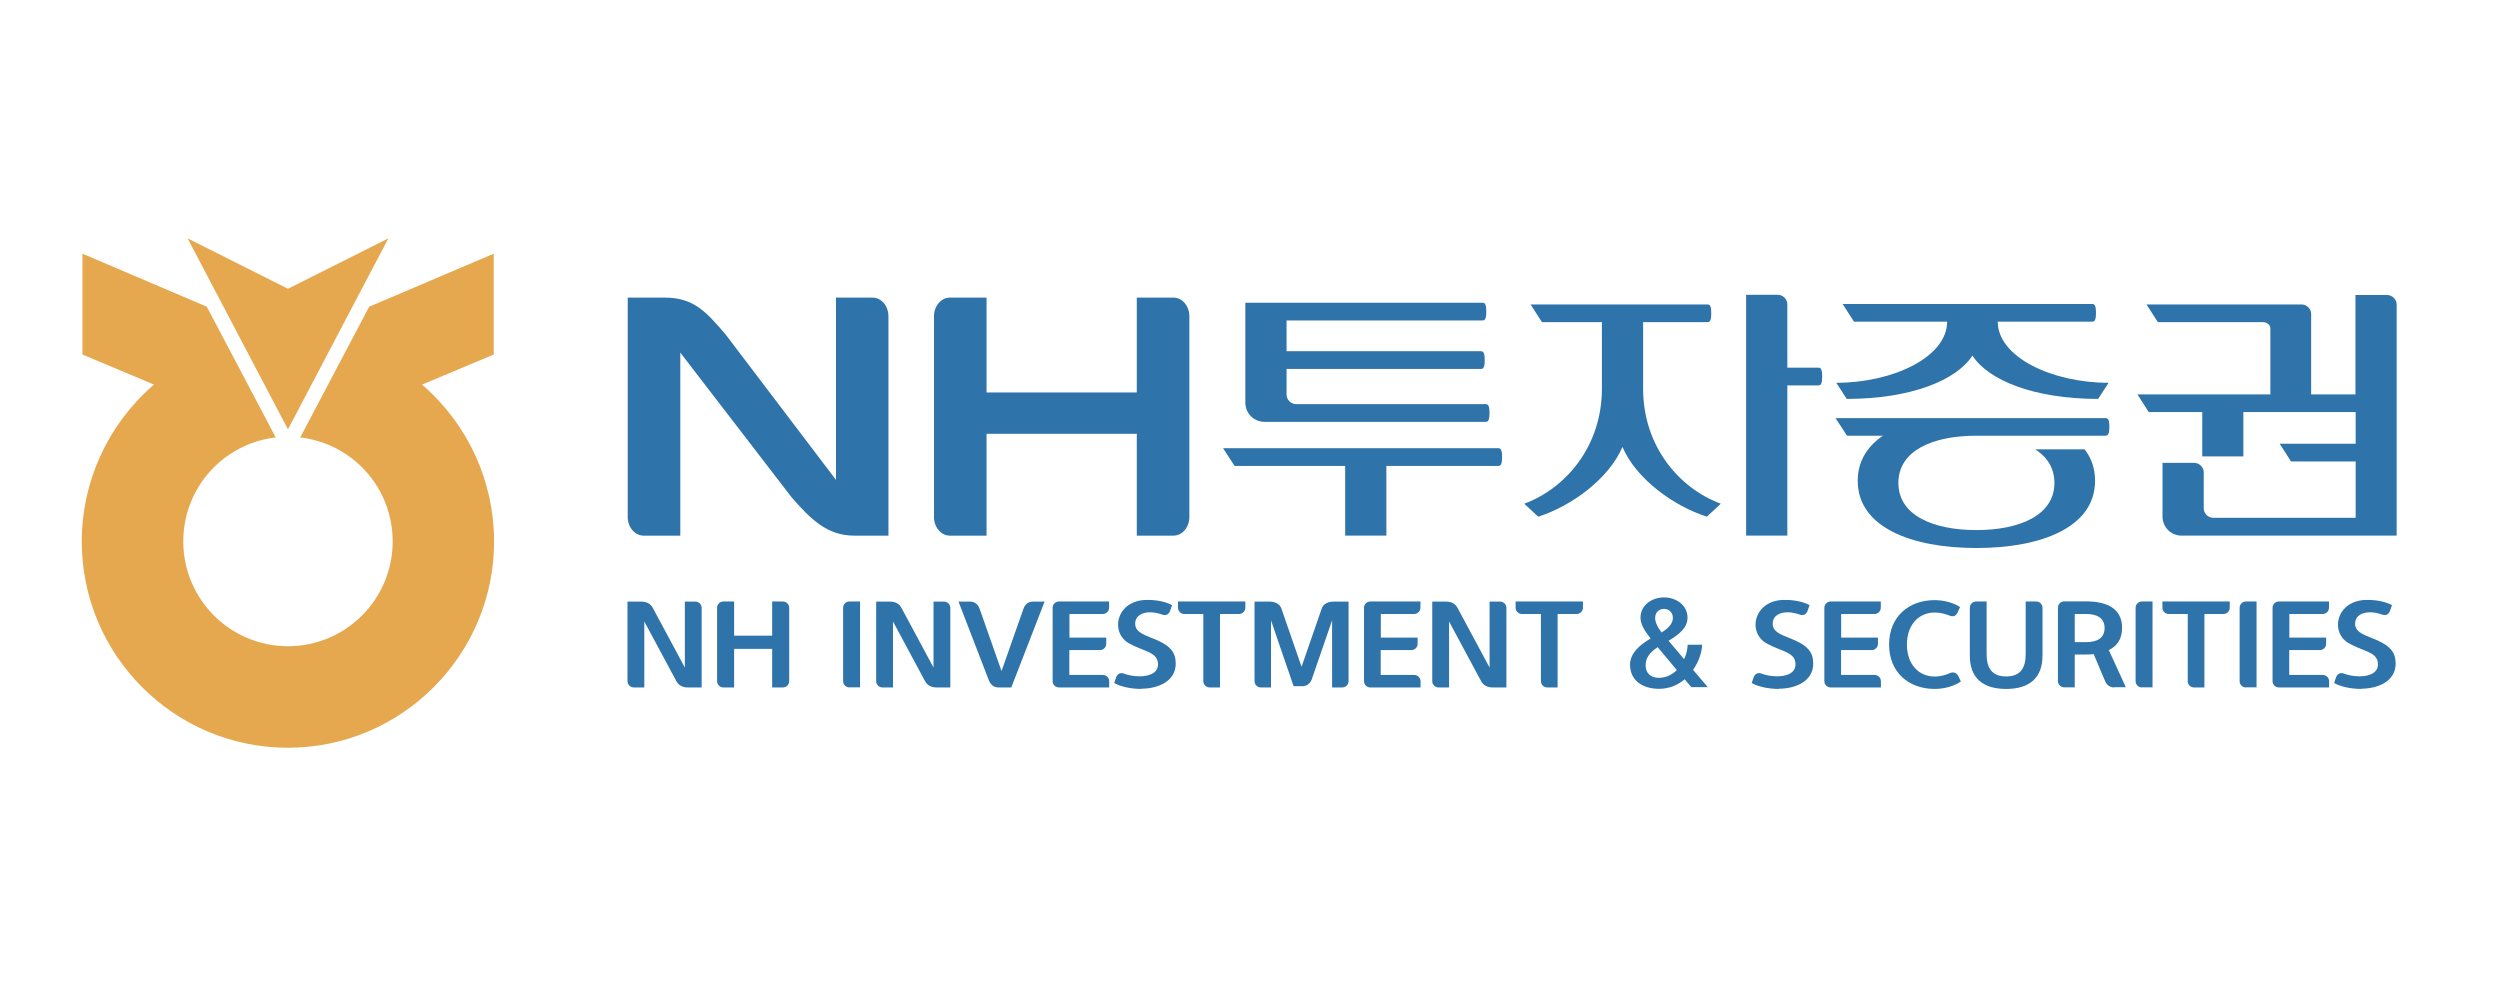 <?xml version="1.0" encoding="UTF-8"?>
<svg id="Layer_2" data-name="Layer 2" xmlns="http://www.w3.org/2000/svg" viewBox="0 0 220.16 88.06">
  <defs>
    <style>
      .cls-1 {
        fill: #2e73a9;
      }

      .cls-1, .cls-2, .cls-3 {
        stroke-width: 0px;
      }

      .cls-2 {
        fill: none;
      }

      .cls-3 {
        fill: #e5a84e;
      }
    </style>
  </defs>
  <g id="_고객사" data-name="고객사">
    <g>
      <rect class="cls-2" width="220.16" height="88.06"/>
      <g>
        <g>
          <g>
            <g>
              <path class="cls-1" d="m185.43,36.82c.15,0,.26.11.29.27.08.4.02.88,0,.97-.02.19-.14.31-.3.31h-11.42.05c-3.84,0-6.87,1.3-6.87,4.16s3.07,4.15,6.87,4.15,6.87-1.3,6.87-4.15c0-1.31-.64-2.29-1.69-2.96h4.35c.6.77.92,1.7.92,2.77,0,4.07-4.68,5.92-10.45,5.92s-10.45-1.85-10.45-5.92c0-1.7.83-3.03,2.22-3.97h-3.16l-1.02-1.55h23.79Z"/>
              <path class="cls-1" d="m185.69,33.71l-.92,1.42c-5.69,0-9.7-1.67-11.07-3.82-1.37,2.15-5.38,3.82-11.07,3.82l-.92-1.42c5.02,0,9.76-2.28,9.76-5.38h-8.2l-1-1.56h22c.25,0,.31.31.31.78s-.06.78-.31.78h-8.34c0,3.1,4.74,5.38,9.76,5.38Z"/>
            </g>
            <path class="cls-1" d="m199.29,28.37h-9.26l-1-1.56h13.66c.45,0,.84.39.84.84v7.08h3.9v-8.75h2.79c.45,0,.84.39.84.84v20.35h-18.95c-.92,0-1.67-.75-1.67-1.67v-4.74h2.79c.45,0,.84.39.84.83v3.18c0,.45.39.83.84.83h12.54v-4.96h-5.69l-1-1.56h6.69v-2.79h-9.89v3.9h-3.62v-3.9h-4.71l-1-1.56h11.71v-5.78c0-.54-.61-.58-.61-.58Z"/>
          </g>
          <g>
            <path class="cls-1" d="m103.35,26.21h-3.24v8.35h-13.23v-8.35h-3.24c-.76,0-1.39.74-1.39,1.65v17.66c0,.91.62,1.65,1.39,1.65h3.24v-8.97h13.23v8.97h3.24c.77,0,1.39-.74,1.39-1.65v-17.66c0-.91-.62-1.65-1.39-1.65Z"/>
            <path class="cls-1" d="m76.86,26.21h-3.24v16.05l-9.73-12.82c-1.62-1.87-2.73-3.23-5.31-3.23h-3.3v19.31c0,.91.62,1.65,1.4,1.65h3.23v-16.12l9.79,12.73c1.66,1.91,3.13,3.39,5.52,3.39h3.02v-19.31c0-.91-.62-1.65-1.39-1.65Z"/>
          </g>
          <path class="cls-1" d="m131.97,41.03h-9.88v6.14h-3.63v-6.14h-9.74l-1.01-1.56h24.26c.25,0,.31.31.31.78s-.06.78-.31.78Zm-22.3-5.55v-8.82h20.91c.25,0,.31.31.31.78s-.06.78-.31.78h-17.28v2.71h17.14c.25,0,.31.31.31.78s-.06.78-.31.78h-17.14v2.26c0,.45.39.84.84.84h16.72c.25,0,.31.31.31.78s-.06.78-.31.78h-19.51c-.92,0-1.68-.75-1.68-1.68Z"/>
          <path class="cls-1" d="m150.31,45.5c-2.9-.92-6.23-3.32-7.43-6.14-1.2,2.82-4.52,5.22-7.42,6.14l-1.23-1.14c3.63-1.34,6.84-5.03,6.84-10.13v-5.86h-5.28l-1-1.56h15.6c.25,0,.31.31.31.78s-.06.78-.31.78h-5.69v5.86c0,5.11,3.21,8.79,6.84,10.13l-1.23,1.14Zm3.46,1.67v-21.21h2.79c.45,0,.84.39.84.84v5.58h2.76c.25,0,.31.31.31.78s-.06.78-.31.78h-2.76v13.23h-3.63Z"/>
        </g>
        <g>
          <polygon class="cls-3" points="34.2 20.99 25.36 25.43 16.52 20.99 25.36 37.81 34.2 20.99"/>
          <path class="cls-3" d="m37.3,33.99l-.13-.12,6.31-2.65v-8.88l-10.97,4.67s-5.93,11.25-6.07,11.51c4.65.56,8.14,4.46,8.14,9.16,0,5.09-4.13,9.23-9.22,9.23s-9.22-4.14-9.22-9.23c0-4.7,3.49-8.6,8.14-9.16-.13-.25-6.07-11.51-6.07-11.51l-10.95-4.67v8.88l6.3,2.65-.14.12c-3.95,3.46-6.22,8.45-6.22,13.69,0,10.02,8.14,18.17,18.15,18.17s18.16-8.15,18.16-18.17c0-5.24-2.26-10.23-6.21-13.69Z"/>
        </g>
        <g>
          <path class="cls-1" d="m60.58,60.54c-.45,0-.81-.17-1.02-.56l-2.82-5.25v5.81h-.93c-.3,0-.55-.25-.55-.55v-7.01h1.21c.45,0,.81.16,1.02.56l2.82,5.25v-5.81h.93c.3,0,.55.25.55.55v7.01h-1.21Z"/>
          <path class="cls-1" d="m63.7,60.54c-.3,0-.55-.25-.55-.55v-6.47c0-.3.25-.55.55-.55h.95v3.01h3.35v-3.01h.95c.3,0,.55.25.55.55v6.47c0,.3-.25.55-.55.55h-.95v-3.4h-3.35v3.4h-.95Z"/>
          <path class="cls-1" d="m74.8,60.54c-.3,0-.55-.25-.55-.55v-6.47c0-.3.25-.55.55-.55h.94v7.56h-.94Z"/>
          <path class="cls-1" d="m82.48,60.54c-.45,0-.81-.17-1.02-.56l-2.82-5.25v5.81h-.93c-.3,0-.55-.25-.55-.55v-7.01h1.21c.45,0,.81.16,1.02.56l2.82,5.25v-5.81h.93c.3,0,.55.25.55.55v7.01h-1.21Z"/>
          <path class="cls-1" d="m89.05,60.54h-1.11c-.44,0-.71-.25-.87-.66l-2.66-6.9h1c.44,0,.72.24.87.66l1.92,5.46,1.92-5.46c.14-.42.43-.66.87-.66h1l-2.93,7.56Z"/>
          <path class="cls-1" d="m93.25,60.54c-.3,0-.55-.25-.55-.55v-6.47c0-.3.25-.55.55-.55h4.42v.55c0,.3-.25.55-.55.55h-2.94v2.08h3.24v.55c0,.3-.25.55-.55.55h-2.7v2.19h2.96c.3,0,.55.25.55.55v.55h-4.44Z"/>
          <path class="cls-1" d="m100.53,60.67c-1.03,0-1.9-.23-2.41-.52l.18-.52c.09-.25.35-.44.68-.31.34.13.83.24,1.38.24.72,0,1.62-.22,1.62-1.06,0-1.08-1.22-1.11-2.53-1.83-1.74-.95-1.16-3.84,1.57-3.84,1.01,0,1.69.2,2.2.46l-.18.51c-.09.25-.32.45-.66.33-.29-.1-.71-.21-1.07-.21-.62,0-1.34.23-1.34,1.02,0,.84,1.08,1.05,1.98,1.46,1.07.49,1.59,1.02,1.59,2.04,0,1.58-1.6,2.21-3.02,2.21Z"/>
          <path class="cls-1" d="m106.52,60.54c-.3,0-.55-.25-.55-.55v-5.92h-1.68c-.3,0-.55-.25-.55-.55v-.55h5.93v.55c0,.3-.25.55-.55.55h-1.68v6.47h-.93Z"/>
          <path class="cls-1" d="m118.21,60.54h-.9v-5.91l-1.78,5.16c-.13.38-.42.64-.86.64h-.75l-1.99-5.8v5.91h-.9c-.3,0-.55-.25-.55-.55v-7.01h1.32c.47,0,.9.2,1.04.6l1.78,5.14,1.78-5.14c.14-.41.57-.6,1.04-.6h1.32v7.01c0,.3-.25.55-.55.55Z"/>
          <path class="cls-1" d="m120.67,60.54c-.3,0-.55-.25-.55-.55v-6.47c0-.3.25-.55.55-.55h4.42v.55c0,.3-.25.55-.55.55h-2.94v2.08h3.24v.55c0,.3-.25.55-.55.55h-2.7v2.19h2.96c.3,0,.55.25.55.55v.55h-4.44Z"/>
          <path class="cls-1" d="m131.45,60.54c-.45,0-.81-.17-1.02-.56l-2.82-5.25v5.81h-.93c-.3,0-.55-.25-.55-.55v-7.01h1.21c.45,0,.81.16,1.02.56l2.82,5.25v-5.81h.93c.3,0,.55.25.55.55v7.01h-1.21Z"/>
          <path class="cls-1" d="m136.25,60.54c-.3,0-.55-.25-.55-.55v-5.92h-1.68c-.3,0-.55-.25-.55-.55v-.55h5.93v.55c0,.3-.25.55-.55.55h-1.68v6.47h-.93Z"/>
          <path class="cls-1" d="m146.95,56.44l1.36,1.61c.21-.45.31-.92.31-1.27h1.27c0,.56-.25,1.44-.79,2.21l1.29,1.52h-1.45l-.58-.69c-.58.49-1.33.84-2.26.84-1.39,0-2.55-.69-2.55-2.13,0-.99.83-1.73,1.81-2.3-.55-.7-.89-1.27-.89-1.83,0-1.12,1.02-1.79,2.07-1.79s2.07.67,2.07,1.79c0,.84-.65,1.42-1.67,2.03Zm-2.03,2.13c0,.77.49,1.12,1.18,1.12.65,0,1.17-.29,1.57-.68l-1.69-2.02c-.73.49-1.06.98-1.06,1.58Zm2.4-4.15c0-.49-.36-.8-.78-.8-.44,0-.78.31-.78.8,0,.31.14.71.56,1.28.6-.37,1-.79,1-1.28Z"/>
          <path class="cls-1" d="m156.67,60.67c-1.03,0-1.9-.23-2.41-.52l.18-.52c.09-.25.35-.44.68-.31.34.13.83.24,1.38.24.72,0,1.62-.22,1.62-1.06,0-1.08-1.22-1.11-2.53-1.83-1.74-.95-1.16-3.84,1.57-3.84,1.01,0,1.69.2,2.2.46l-.18.51c-.09.25-.32.45-.66.33-.29-.1-.71-.21-1.07-.21-.62,0-1.34.23-1.34,1.02,0,.84,1.08,1.05,1.98,1.46,1.07.49,1.59,1.02,1.59,2.04,0,1.58-1.6,2.21-3.02,2.21Z"/>
          <path class="cls-1" d="m161.21,60.54c-.3,0-.55-.25-.55-.55v-6.47c0-.3.25-.55.55-.55h4.42v.55c0,.3-.25.55-.55.55h-2.94v2.08h3.24v.55c0,.3-.25.55-.55.55h-2.7v2.19h2.96c.3,0,.55.25.55.55v.55h-4.44Z"/>
          <path class="cls-1" d="m170.37,60.67c-2.27,0-4.01-1.46-4.01-3.91s1.74-3.91,4.01-3.91c.83,0,1.67.23,2.24.61l-.22.49c-.12.26-.36.41-.71.26-.34-.14-.83-.27-1.3-.27-1.39,0-2.45,1.06-2.45,2.82s1.06,2.82,2.45,2.82c.53,0,1.05-.17,1.33-.3.35-.16.62.01.75.26l.22.47c-.49.36-1.38.66-2.29.66Z"/>
          <path class="cls-1" d="m176.67,60.67c-2.02,0-3.2-.94-3.2-2.93v-4.22c0-.3.25-.55.55-.55h.93v4.64c0,1.26.5,1.96,1.72,1.96s1.72-.7,1.72-1.96v-4.64h.93c.3,0,.55.25.55.55v4.22c0,1.98-1.17,2.93-3.2,2.93Z"/>
          <path class="cls-1" d="m186.18,60.54c-.32,0-.64-.18-.78-.52l-1.02-2.41c-.22.02-.45.03-.68.03h-.99v2.89h-.93c-.3,0-.55-.25-.55-.55v-6.47c0-.3.25-.55.55-.55h1.92c1.69,0,3.18.53,3.18,2.33,0,1.01-.47,1.62-1.17,1.96l1.5,3.27h-1.03Zm-2.48-6.47h-.99v2.48h.99c.9,0,1.64-.3,1.64-1.24s-.75-1.24-1.64-1.24Z"/>
          <path class="cls-1" d="m188.62,60.54c-.3,0-.55-.25-.55-.55v-6.47c0-.3.25-.55.55-.55h.94v7.56h-.94Z"/>
          <path class="cls-1" d="m193.21,60.54c-.3,0-.55-.25-.55-.55v-5.92h-1.68c-.3,0-.55-.25-.55-.55v-.55h5.93v.55c0,.3-.25.55-.55.55h-1.68v6.47h-.93Z"/>
          <path class="cls-1" d="m197.78,60.54c-.3,0-.55-.25-.55-.55v-6.47c0-.3.25-.55.55-.55h.94v7.56h-.94Z"/>
          <path class="cls-1" d="m200.68,60.54c-.3,0-.55-.25-.55-.55v-6.47c0-.3.25-.55.55-.55h4.42v.55c0,.3-.25.55-.55.55h-2.94v2.08h3.24v.55c0,.3-.25.55-.55.55h-2.7v2.19h2.96c.3,0,.55.25.55.55v.55h-4.44Z"/>
          <path class="cls-1" d="m207.96,60.67c-1.03,0-1.9-.23-2.41-.52l.18-.52c.09-.25.35-.44.68-.31.34.13.83.24,1.38.24.72,0,1.62-.22,1.62-1.06,0-1.08-1.22-1.11-2.53-1.83-1.74-.95-1.16-3.84,1.57-3.84,1.01,0,1.69.2,2.2.46l-.18.51c-.09.25-.32.45-.66.33-.29-.1-.71-.21-1.07-.21-.62,0-1.34.23-1.34,1.02,0,.84,1.08,1.05,1.98,1.46,1.07.49,1.59,1.02,1.59,2.04,0,1.58-1.6,2.21-3.02,2.21Z"/>
        </g>
      </g>
    </g>
  </g>
</svg>
